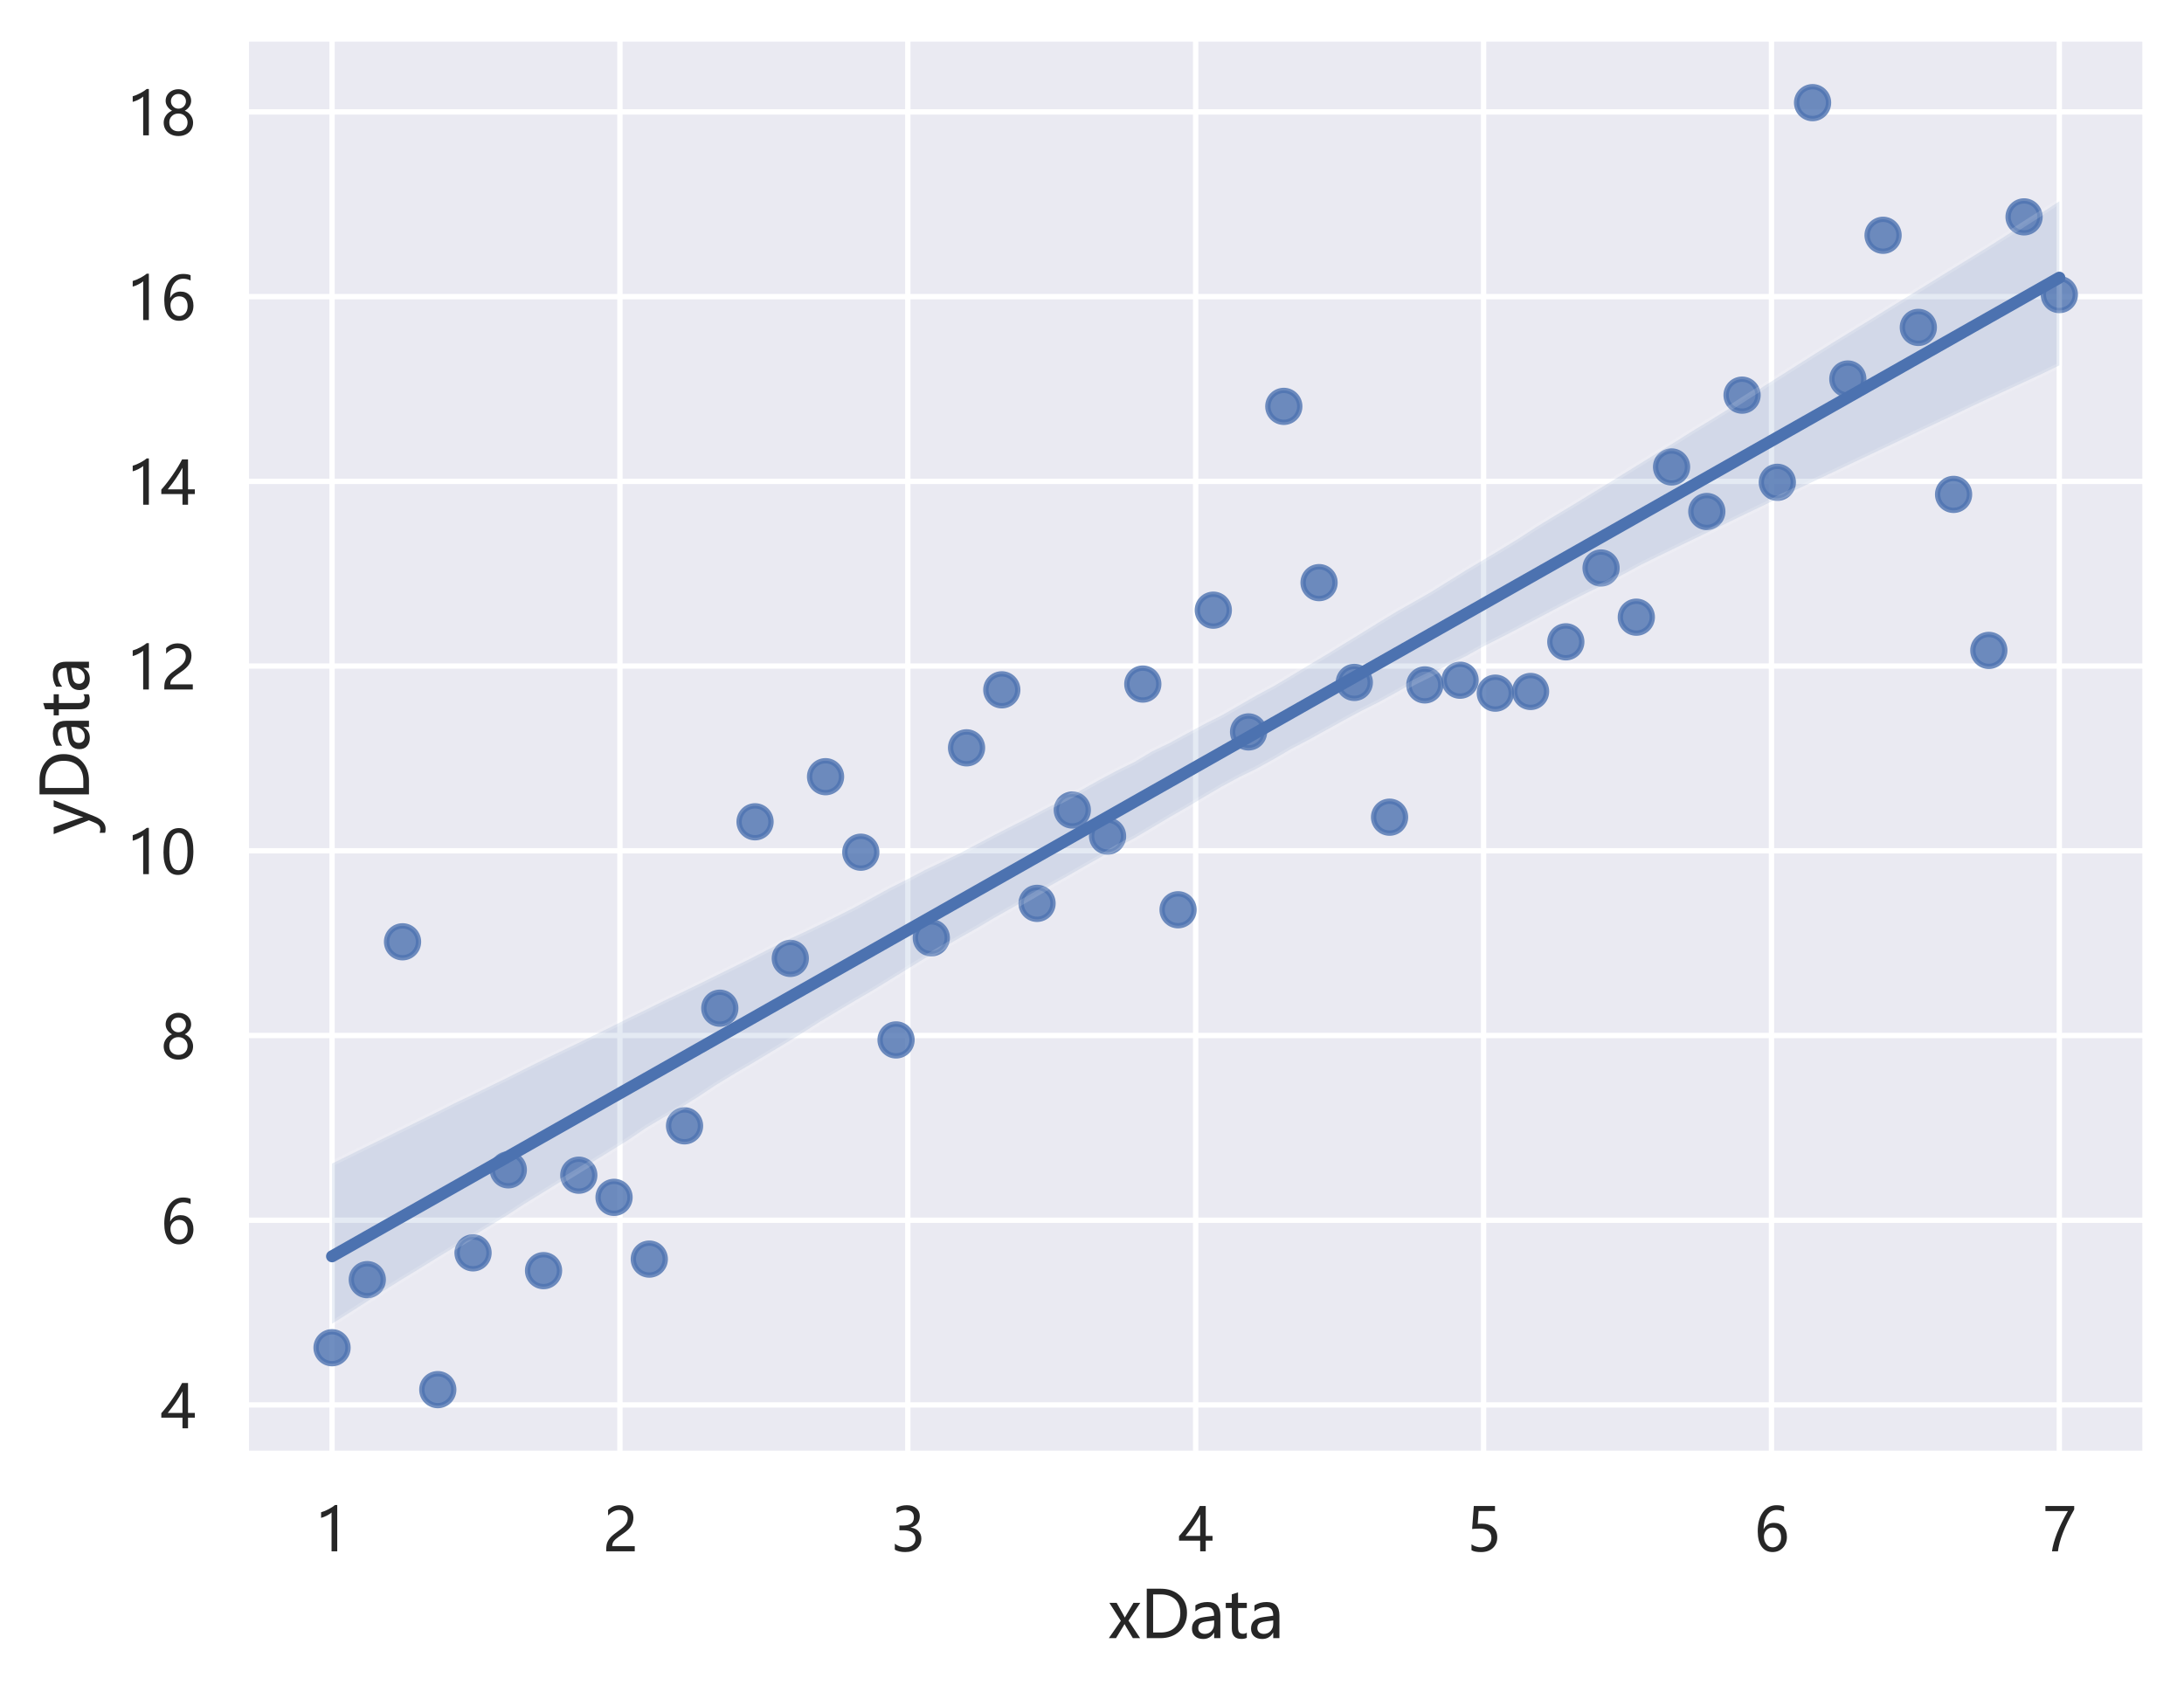 <?xml version="1.0" encoding="utf-8" standalone="no"?>
<!DOCTYPE svg PUBLIC "-//W3C//DTD SVG 1.1//EN"
  "http://www.w3.org/Graphics/SVG/1.1/DTD/svg11.dtd">
<svg xmlns:xlink="http://www.w3.org/1999/xlink" width="410.497pt" height="318.115pt" viewBox="0 0 410.497 318.115" xmlns="http://www.w3.org/2000/svg" version="1.1">
 <defs>
  <style type="text/css">*{stroke-linejoin: round; stroke-linecap: butt}</style>
 </defs>
 <g id="figure_1">
  <g id="patch_1">
   <path d="M 0 318.115 
L 410.497 318.115 
L 410.497 0 
L 0 0 
z
" style="fill: #ffffff"/>
  </g>
  <g id="axes_1">
   <g id="patch_2">
    <path d="M 46.177 273.312 
L 403.297 273.312 
L 403.297 7.2 
L 46.177 7.2 
z
" style="fill: #eaeaf2"/>
   </g>
   <g id="matplotlib.axis_1">
    <g id="xtick_1">
     <g id="line2d_1">
      <path d="M 62.409 273.312 
L 62.409 7.2 
" clip-path="url(#p341caf5093)" style="fill: none; stroke: #ffffff; stroke-linecap: round"/>
     </g>
     <g id="text_1">
      <!-- 1 -->
      <g style="fill: #262626" transform="translate(59.184 291.605) scale(0.11 -0.11)">
       <defs>
        <path id="MicrosoftYaHei-31" d="M 1781 0 
L 1781 4141 
Q 1638 3997 1295 3819 
Q 953 3641 663 3569 
L 663 4169 
Q 1047 4275 1484 4508 
Q 1922 4741 2156 4947 
L 2388 4947 
L 2388 0 
L 1781 0 
z
" transform="scale(0.016)"/>
       </defs>
       <use xlink:href="#MicrosoftYaHei-31"/>
      </g>
     </g>
    </g>
    <g id="xtick_2">
     <g id="line2d_2">
      <path d="M 116.518 273.312 
L 116.518 7.2 
" clip-path="url(#p341caf5093)" style="fill: none; stroke: #ffffff; stroke-linecap: round"/>
     </g>
     <g id="text_2">
      <!-- 2 -->
      <g style="fill: #262626" transform="translate(113.293 291.605) scale(0.11 -0.11)">
       <defs>
        <path id="MicrosoftYaHei-32" d="M 2666 3572 
Q 2666 3963 2419 4186 
Q 2172 4409 1747 4409 
Q 1447 4409 1140 4256 
Q 834 4103 569 3819 
L 569 4413 
Q 806 4659 1107 4790 
Q 1409 4922 1816 4922 
Q 2472 4922 2872 4570 
Q 3272 4219 3272 3619 
Q 3272 3084 3026 2693 
Q 2781 2303 2188 1894 
Q 1581 1475 1376 1294 
Q 1172 1113 1090 947 
Q 1009 781 1009 544 
L 3416 544 
L 3416 0 
L 372 0 
L 372 241 
Q 372 659 486 951 
Q 600 1244 862 1520 
Q 1125 1797 1681 2184 
Q 2250 2584 2458 2886 
Q 2666 3188 2666 3572 
z
" transform="scale(0.016)"/>
       </defs>
       <use xlink:href="#MicrosoftYaHei-32"/>
      </g>
     </g>
    </g>
    <g id="xtick_3">
     <g id="line2d_3">
      <path d="M 170.627 273.312 
L 170.627 7.2 
" clip-path="url(#p341caf5093)" style="fill: none; stroke: #ffffff; stroke-linecap: round"/>
     </g>
     <g id="text_3">
      <!-- 3 -->
      <g style="fill: #262626" transform="translate(167.402 291.605) scale(0.11 -0.11)">
       <defs>
        <path id="MicrosoftYaHei-33" d="M 447 809 
Q 944 425 1569 425 
Q 2069 425 2361 670 
Q 2653 916 2653 1328 
Q 2653 2247 1338 2247 
L 934 2247 
L 934 2753 
L 1319 2753 
Q 2484 2753 2484 3616 
Q 2484 4413 1594 4413 
Q 1084 4413 634 4069 
L 634 4647 
Q 1109 4922 1744 4922 
Q 2363 4922 2738 4598 
Q 3113 4275 3113 3759 
Q 3113 2809 2144 2538 
L 2144 2525 
Q 2669 2469 2973 2155 
Q 3278 1841 3278 1372 
Q 3278 719 2808 319 
Q 2338 -81 1556 -81 
Q 869 -81 447 175 
L 447 809 
z
" transform="scale(0.016)"/>
       </defs>
       <use xlink:href="#MicrosoftYaHei-33"/>
      </g>
     </g>
    </g>
    <g id="xtick_4">
     <g id="line2d_4">
      <path d="M 224.737 273.312 
L 224.737 7.2 
" clip-path="url(#p341caf5093)" style="fill: none; stroke: #ffffff; stroke-linecap: round"/>
     </g>
     <g id="text_4">
      <!-- 4 -->
      <g style="fill: #262626" transform="translate(221.511 291.605) scale(0.11 -0.11)">
       <defs>
        <path id="MicrosoftYaHei-34" d="M 2906 4841 
L 2906 1644 
L 3631 1644 
L 3631 1138 
L 2906 1138 
L 2906 0 
L 2313 0 
L 2313 1138 
L 53 1138 
L 53 1616 
Q 656 2294 1265 3178 
Q 1875 4063 2272 4841 
L 2906 4841 
z
M 741 1644 
L 2313 1644 
L 2313 3950 
Q 1988 3366 1616 2817 
Q 1244 2269 741 1644 
z
" transform="scale(0.016)"/>
       </defs>
       <use xlink:href="#MicrosoftYaHei-34"/>
      </g>
     </g>
    </g>
    <g id="xtick_5">
     <g id="line2d_5">
      <path d="M 278.846 273.312 
L 278.846 7.2 
" clip-path="url(#p341caf5093)" style="fill: none; stroke: #ffffff; stroke-linecap: round"/>
     </g>
     <g id="text_5">
      <!-- 5 -->
      <g style="fill: #262626" transform="translate(275.62 291.605) scale(0.11 -0.11)">
       <defs>
        <path id="MicrosoftYaHei-35" d="M 3294 1494 
Q 3294 784 2823 350 
Q 2353 -84 1559 -84 
Q 878 -84 544 119 
L 544 744 
Q 1034 425 1544 425 
Q 2050 425 2361 704 
Q 2672 984 2672 1447 
Q 2672 1909 2348 2167 
Q 2025 2425 1434 2425 
Q 978 2425 613 2384 
L 791 4841 
L 3053 4841 
L 3053 4303 
L 1306 4303 
L 1206 2931 
L 1647 2950 
Q 2416 2950 2855 2567 
Q 3294 2184 3294 1494 
z
" transform="scale(0.016)"/>
       </defs>
       <use xlink:href="#MicrosoftYaHei-35"/>
      </g>
     </g>
    </g>
    <g id="xtick_6">
     <g id="line2d_6">
      <path d="M 332.955 273.312 
L 332.955 7.2 
" clip-path="url(#p341caf5093)" style="fill: none; stroke: #ffffff; stroke-linecap: round"/>
     </g>
     <g id="text_6">
      <!-- 6 -->
      <g style="fill: #262626" transform="translate(329.73 291.605) scale(0.11 -0.11)">
       <defs>
        <path id="MicrosoftYaHei-36" d="M 3181 4219 
Q 2803 4413 2391 4413 
Q 1763 4413 1381 3866 
Q 1000 3319 994 2372 
L 1009 2372 
Q 1353 3038 2106 3038 
Q 2734 3038 3109 2628 
Q 3484 2219 3484 1541 
Q 3484 831 3051 375 
Q 2619 -81 1947 -81 
Q 1209 -81 789 495 
Q 369 1072 369 2131 
Q 369 3413 920 4167 
Q 1472 4922 2372 4922 
Q 2888 4922 3181 4781 
L 3181 4219 
z
M 1031 1584 
Q 1031 1106 1286 765 
Q 1541 425 1963 425 
Q 2363 425 2613 719 
Q 2863 1013 2863 1475 
Q 2863 1975 2627 2253 
Q 2391 2531 1956 2531 
Q 1544 2531 1287 2250 
Q 1031 1969 1031 1584 
z
" transform="scale(0.016)"/>
       </defs>
       <use xlink:href="#MicrosoftYaHei-36"/>
      </g>
     </g>
    </g>
    <g id="xtick_7">
     <g id="line2d_7">
      <path d="M 387.064 273.312 
L 387.064 7.2 
" clip-path="url(#p341caf5093)" style="fill: none; stroke: #ffffff; stroke-linecap: round"/>
     </g>
     <g id="text_7">
      <!-- 7 -->
      <g style="fill: #262626" transform="translate(383.839 291.605) scale(0.11 -0.11)">
       <defs>
        <path id="MicrosoftYaHei-37" d="M 3422 4463 
Q 2659 3131 2223 1998 
Q 1788 866 1684 0 
L 1047 0 
Q 1163 853 1594 1947 
Q 2025 3041 2747 4300 
L 347 4300 
L 347 4841 
L 3422 4841 
L 3422 4463 
z
" transform="scale(0.016)"/>
       </defs>
       <use xlink:href="#MicrosoftYaHei-37"/>
      </g>
     </g>
    </g>
    <g id="text_8">
     <!-- xData -->
     <g style="fill: #262626" transform="translate(208.256 307.932) scale(0.12 -0.12)">
      <defs>
       <path id="MicrosoftYaHei-78" d="M 3163 3456 
L 2006 1716 
L 3147 0 
L 2434 0 
L 1775 1100 
Q 1722 1188 1625 1369 
L 1613 1369 
Q 1609 1350 1456 1100 
L 784 0 
L 81 0 
L 1256 1697 
L 134 3456 
L 847 3456 
L 1494 2300 
Q 1553 2194 1638 2025 
L 1650 2025 
L 2491 3456 
L 3163 3456 
z
" transform="scale(0.016)"/>
       <path id="MicrosoftYaHei-44" d="M 625 0 
L 625 4841 
L 2006 4841 
Q 3106 4841 3836 4200 
Q 4566 3559 4566 2481 
Q 4566 1356 3836 678 
Q 3106 0 1956 0 
L 625 0 
z
M 1250 4284 
L 1250 553 
L 1953 553 
Q 2875 553 3392 1056 
Q 3909 1559 3909 2466 
Q 3909 3372 3378 3828 
Q 2847 4284 1981 4284 
L 1250 4284 
z
" transform="scale(0.016)"/>
       <path id="MicrosoftYaHei-61" d="M 628 3216 
Q 1144 3538 1819 3538 
Q 3069 3538 3069 2225 
L 3069 0 
L 2463 0 
L 2463 534 
L 2447 534 
Q 2088 -81 1388 -81 
Q 884 -81 587 191 
Q 291 463 291 925 
Q 291 1894 1438 2053 
L 2463 2197 
Q 2463 3044 1763 3044 
Q 1141 3044 628 2625 
L 628 3216 
z
M 1653 1625 
Q 1228 1569 1067 1412 
Q 906 1256 906 975 
Q 906 728 1081 572 
Q 1256 416 1544 416 
Q 1944 416 2203 697 
Q 2463 978 2463 1403 
L 2463 1734 
L 1653 1625 
z
" transform="scale(0.016)"/>
       <path id="MicrosoftYaHei-74" d="M 2206 34 
Q 2006 -75 1666 -75 
Q 738 -75 738 953 
L 738 2950 
L 144 2950 
L 144 3456 
L 738 3456 
L 738 4288 
L 1347 4481 
L 1347 3456 
L 2206 3456 
L 2206 2950 
L 1347 2950 
L 1347 1063 
Q 1347 722 1462 575 
Q 1578 428 1847 428 
Q 2053 428 2206 544 
L 2206 34 
z
" transform="scale(0.016)"/>
      </defs>
      <use xlink:href="#MicrosoftYaHei-78"/>
      <use xlink:href="#MicrosoftYaHei-44" x="50.684"/>
      <use xlink:href="#MicrosoftYaHei-61" x="126.855"/>
      <use xlink:href="#MicrosoftYaHei-74" x="182.129"/>
      <use xlink:href="#MicrosoftYaHei-61" x="219.385"/>
     </g>
    </g>
   </g>
   <g id="matplotlib.axis_2">
    <g id="ytick_1">
     <g id="line2d_8">
      <path d="M 46.177 264.094 
L 403.297 264.094 
" clip-path="url(#p341caf5093)" style="fill: none; stroke: #ffffff; stroke-linecap: round"/>
     </g>
     <g id="text_9">
      <!-- 4 -->
      <g style="fill: #262626" transform="translate(30.226 268.49) scale(0.11 -0.11)">
       <use xlink:href="#MicrosoftYaHei-34"/>
      </g>
     </g>
    </g>
    <g id="ytick_2">
     <g id="line2d_9">
      <path d="M 46.177 229.371 
L 403.297 229.371 
" clip-path="url(#p341caf5093)" style="fill: none; stroke: #ffffff; stroke-linecap: round"/>
     </g>
     <g id="text_10">
      <!-- 6 -->
      <g style="fill: #262626" transform="translate(30.226 233.768) scale(0.11 -0.11)">
       <use xlink:href="#MicrosoftYaHei-36"/>
      </g>
     </g>
    </g>
    <g id="ytick_3">
     <g id="line2d_10">
      <path d="M 46.177 194.649 
L 403.297 194.649 
" clip-path="url(#p341caf5093)" style="fill: none; stroke: #ffffff; stroke-linecap: round"/>
     </g>
     <g id="text_11">
      <!-- 8 -->
      <g style="fill: #262626" transform="translate(30.226 199.046) scale(0.11 -0.11)">
       <defs>
        <path id="MicrosoftYaHei-38" d="M 306 1350 
Q 306 1769 556 2122 
Q 806 2475 1200 2625 
Q 884 2803 700 3081 
Q 516 3359 516 3684 
Q 516 4028 692 4312 
Q 869 4597 1183 4759 
Q 1497 4922 1875 4922 
Q 2256 4922 2572 4761 
Q 2888 4600 3063 4315 
Q 3238 4031 3238 3684 
Q 3238 3366 3058 3086 
Q 2878 2806 2559 2625 
Q 2953 2472 3200 2119 
Q 3447 1766 3447 1350 
Q 3447 938 3250 611 
Q 3053 284 2690 103 
Q 2328 -78 1875 -78 
Q 1425 -78 1065 103 
Q 706 284 506 612 
Q 306 941 306 1350 
z
M 906 1378 
Q 906 947 1172 687 
Q 1438 428 1878 428 
Q 2309 428 2582 692 
Q 2856 956 2856 1378 
Q 2856 1778 2579 2051 
Q 2303 2325 1878 2325 
Q 1456 2325 1181 2058 
Q 906 1791 906 1378 
z
M 1081 3634 
Q 1081 3309 1312 3076 
Q 1544 2844 1878 2844 
Q 2206 2844 2445 3078 
Q 2684 3313 2684 3634 
Q 2684 3963 2454 4191 
Q 2225 4419 1878 4419 
Q 1534 4419 1307 4195 
Q 1081 3972 1081 3634 
z
" transform="scale(0.016)"/>
       </defs>
       <use xlink:href="#MicrosoftYaHei-38"/>
      </g>
     </g>
    </g>
    <g id="ytick_4">
     <g id="line2d_11">
      <path d="M 46.177 159.927 
L 403.297 159.927 
" clip-path="url(#p341caf5093)" style="fill: none; stroke: #ffffff; stroke-linecap: round"/>
     </g>
     <g id="text_12">
      <!-- 10 -->
      <g style="fill: #262626" transform="translate(23.776 164.324) scale(0.11 -0.11)">
       <defs>
        <path id="MicrosoftYaHei-30" d="M 284 2325 
Q 284 3606 709 4264 
Q 1134 4922 1941 4922 
Q 3478 4922 3478 2441 
Q 3478 1216 3045 567 
Q 2613 -81 1831 -81 
Q 1094 -81 689 534 
Q 284 1150 284 2325 
z
M 909 2353 
Q 909 425 1888 425 
Q 2850 425 2850 2384 
Q 2850 4413 1906 4413 
Q 909 4413 909 2353 
z
" transform="scale(0.016)"/>
       </defs>
       <use xlink:href="#MicrosoftYaHei-31"/>
       <use xlink:href="#MicrosoftYaHei-30" x="58.643"/>
      </g>
     </g>
    </g>
    <g id="ytick_5">
     <g id="line2d_12">
      <path d="M 46.177 125.205 
L 403.297 125.205 
" clip-path="url(#p341caf5093)" style="fill: none; stroke: #ffffff; stroke-linecap: round"/>
     </g>
     <g id="text_13">
      <!-- 12 -->
      <g style="fill: #262626" transform="translate(23.776 129.602) scale(0.11 -0.11)">
       <use xlink:href="#MicrosoftYaHei-31"/>
       <use xlink:href="#MicrosoftYaHei-32" x="58.643"/>
      </g>
     </g>
    </g>
    <g id="ytick_6">
     <g id="line2d_13">
      <path d="M 46.177 90.483 
L 403.297 90.483 
" clip-path="url(#p341caf5093)" style="fill: none; stroke: #ffffff; stroke-linecap: round"/>
     </g>
     <g id="text_14">
      <!-- 14 -->
      <g style="fill: #262626" transform="translate(23.776 94.879) scale(0.11 -0.11)">
       <use xlink:href="#MicrosoftYaHei-31"/>
       <use xlink:href="#MicrosoftYaHei-34" x="58.643"/>
      </g>
     </g>
    </g>
    <g id="ytick_7">
     <g id="line2d_14">
      <path d="M 46.177 55.761 
L 403.297 55.761 
" clip-path="url(#p341caf5093)" style="fill: none; stroke: #ffffff; stroke-linecap: round"/>
     </g>
     <g id="text_15">
      <!-- 16 -->
      <g style="fill: #262626" transform="translate(23.776 60.157) scale(0.11 -0.11)">
       <use xlink:href="#MicrosoftYaHei-31"/>
       <use xlink:href="#MicrosoftYaHei-36" x="58.643"/>
      </g>
     </g>
    </g>
    <g id="ytick_8">
     <g id="line2d_15">
      <path d="M 46.177 21.039 
L 403.297 21.039 
" clip-path="url(#p341caf5093)" style="fill: none; stroke: #ffffff; stroke-linecap: round"/>
     </g>
     <g id="text_16">
      <!-- 18 -->
      <g style="fill: #262626" transform="translate(23.776 25.435) scale(0.11 -0.11)">
       <use xlink:href="#MicrosoftYaHei-31"/>
       <use xlink:href="#MicrosoftYaHei-38" x="58.643"/>
      </g>
     </g>
    </g>
    <g id="text_17">
     <!-- yData -->
     <g style="fill: #262626" transform="translate(16.723 156.871) rotate(-90) scale(0.12 -0.12)">
      <defs>
       <path id="MicrosoftYaHei-79" d="M 3359 3456 
L 1791 -522 
Q 1353 -1628 556 -1628 
Q 328 -1628 166 -1578 
L 166 -1041 
Q 344 -1109 509 -1109 
Q 925 -1109 1131 -622 
L 1397 6 
L 41 3456 
L 719 3456 
L 1622 859 
L 1697 575 
L 1713 575 
Q 1731 672 1788 853 
L 2731 3456 
L 3359 3456 
z
" transform="scale(0.016)"/>
      </defs>
      <use xlink:href="#MicrosoftYaHei-79"/>
      <use xlink:href="#MicrosoftYaHei-44" x="52.93"/>
      <use xlink:href="#MicrosoftYaHei-61" x="129.102"/>
      <use xlink:href="#MicrosoftYaHei-74" x="184.375"/>
      <use xlink:href="#MicrosoftYaHei-61" x="221.631"/>
     </g>
    </g>
   </g>
   <g id="PathCollection_1">
    <defs>
     <path id="mb4c04e0c76" d="M 0 3 
C 0.796 3 1.559 2.684 2.121 2.121 
C 2.684 1.559 3 0.796 3 0 
C 3 -0.796 2.684 -1.559 2.121 -2.121 
C 1.559 -2.684 0.796 -3 0 -3 
C -0.796 -3 -1.559 -2.684 -2.121 -2.121 
C -2.684 -1.559 -3 -0.796 -3 0 
C -3 0.796 -2.684 1.559 -2.121 2.121 
C -1.559 2.684 -0.796 3 0 3 
z
" style="stroke: #4c72b0; stroke-opacity: 0.8"/>
    </defs>
    <g clip-path="url(#p341caf5093)">
     <use xlink:href="#mb4c04e0c76" x="62.409" y="253.338" style="fill: #4c72b0; fill-opacity: 0.8; stroke: #4c72b0; stroke-opacity: 0.8"/>
     <use xlink:href="#mb4c04e0c76" x="69.035" y="240.541" style="fill: #4c72b0; fill-opacity: 0.8; stroke: #4c72b0; stroke-opacity: 0.8"/>
     <use xlink:href="#mb4c04e0c76" x="75.66" y="177.034" style="fill: #4c72b0; fill-opacity: 0.8; stroke: #4c72b0; stroke-opacity: 0.8"/>
     <use xlink:href="#mb4c04e0c76" x="82.286" y="261.216" style="fill: #4c72b0; fill-opacity: 0.8; stroke: #4c72b0; stroke-opacity: 0.8"/>
     <use xlink:href="#mb4c04e0c76" x="88.912" y="235.503" style="fill: #4c72b0; fill-opacity: 0.8; stroke: #4c72b0; stroke-opacity: 0.8"/>
     <use xlink:href="#mb4c04e0c76" x="95.537" y="219.9" style="fill: #4c72b0; fill-opacity: 0.8; stroke: #4c72b0; stroke-opacity: 0.8"/>
     <use xlink:href="#mb4c04e0c76" x="102.163" y="238.849" style="fill: #4c72b0; fill-opacity: 0.8; stroke: #4c72b0; stroke-opacity: 0.8"/>
     <use xlink:href="#mb4c04e0c76" x="108.789" y="220.908" style="fill: #4c72b0; fill-opacity: 0.8; stroke: #4c72b0; stroke-opacity: 0.8"/>
     <use xlink:href="#mb4c04e0c76" x="115.414" y="225.071" style="fill: #4c72b0; fill-opacity: 0.8; stroke: #4c72b0; stroke-opacity: 0.8"/>
     <use xlink:href="#mb4c04e0c76" x="122.04" y="236.679" style="fill: #4c72b0; fill-opacity: 0.8; stroke: #4c72b0; stroke-opacity: 0.8"/>
     <use xlink:href="#mb4c04e0c76" x="128.665" y="211.628" style="fill: #4c72b0; fill-opacity: 0.8; stroke: #4c72b0; stroke-opacity: 0.8"/>
     <use xlink:href="#mb4c04e0c76" x="135.291" y="189.515" style="fill: #4c72b0; fill-opacity: 0.8; stroke: #4c72b0; stroke-opacity: 0.8"/>
     <use xlink:href="#mb4c04e0c76" x="141.917" y="154.477" style="fill: #4c72b0; fill-opacity: 0.8; stroke: #4c72b0; stroke-opacity: 0.8"/>
     <use xlink:href="#mb4c04e0c76" x="148.542" y="180.155" style="fill: #4c72b0; fill-opacity: 0.8; stroke: #4c72b0; stroke-opacity: 0.8"/>
     <use xlink:href="#mb4c04e0c76" x="155.168" y="145.998" style="fill: #4c72b0; fill-opacity: 0.8; stroke: #4c72b0; stroke-opacity: 0.8"/>
     <use xlink:href="#mb4c04e0c76" x="161.793" y="160.193" style="fill: #4c72b0; fill-opacity: 0.8; stroke: #4c72b0; stroke-opacity: 0.8"/>
     <use xlink:href="#mb4c04e0c76" x="168.419" y="195.479" style="fill: #4c72b0; fill-opacity: 0.8; stroke: #4c72b0; stroke-opacity: 0.8"/>
     <use xlink:href="#mb4c04e0c76" x="175.045" y="176.287" style="fill: #4c72b0; fill-opacity: 0.8; stroke: #4c72b0; stroke-opacity: 0.8"/>
     <use xlink:href="#mb4c04e0c76" x="181.67" y="140.573" style="fill: #4c72b0; fill-opacity: 0.8; stroke: #4c72b0; stroke-opacity: 0.8"/>
     <use xlink:href="#mb4c04e0c76" x="188.296" y="129.669" style="fill: #4c72b0; fill-opacity: 0.8; stroke: #4c72b0; stroke-opacity: 0.8"/>
     <use xlink:href="#mb4c04e0c76" x="194.921" y="169.81" style="fill: #4c72b0; fill-opacity: 0.8; stroke: #4c72b0; stroke-opacity: 0.8"/>
     <use xlink:href="#mb4c04e0c76" x="201.547" y="152.261" style="fill: #4c72b0; fill-opacity: 0.8; stroke: #4c72b0; stroke-opacity: 0.8"/>
     <use xlink:href="#mb4c04e0c76" x="208.173" y="157.167" style="fill: #4c72b0; fill-opacity: 0.8; stroke: #4c72b0; stroke-opacity: 0.8"/>
     <use xlink:href="#mb4c04e0c76" x="214.798" y="128.587" style="fill: #4c72b0; fill-opacity: 0.8; stroke: #4c72b0; stroke-opacity: 0.8"/>
     <use xlink:href="#mb4c04e0c76" x="221.424" y="171.014" style="fill: #4c72b0; fill-opacity: 0.8; stroke: #4c72b0; stroke-opacity: 0.8"/>
     <use xlink:href="#mb4c04e0c76" x="228.049" y="114.698" style="fill: #4c72b0; fill-opacity: 0.8; stroke: #4c72b0; stroke-opacity: 0.8"/>
     <use xlink:href="#mb4c04e0c76" x="234.675" y="137.583" style="fill: #4c72b0; fill-opacity: 0.8; stroke: #4c72b0; stroke-opacity: 0.8"/>
     <use xlink:href="#mb4c04e0c76" x="241.301" y="76.387" style="fill: #4c72b0; fill-opacity: 0.8; stroke: #4c72b0; stroke-opacity: 0.8"/>
     <use xlink:href="#mb4c04e0c76" x="247.926" y="109.52" style="fill: #4c72b0; fill-opacity: 0.8; stroke: #4c72b0; stroke-opacity: 0.8"/>
     <use xlink:href="#mb4c04e0c76" x="254.552" y="128.279" style="fill: #4c72b0; fill-opacity: 0.8; stroke: #4c72b0; stroke-opacity: 0.8"/>
     <use xlink:href="#mb4c04e0c76" x="261.177" y="153.611" style="fill: #4c72b0; fill-opacity: 0.8; stroke: #4c72b0; stroke-opacity: 0.8"/>
     <use xlink:href="#mb4c04e0c76" x="267.803" y="128.746" style="fill: #4c72b0; fill-opacity: 0.8; stroke: #4c72b0; stroke-opacity: 0.8"/>
     <use xlink:href="#mb4c04e0c76" x="274.429" y="127.862" style="fill: #4c72b0; fill-opacity: 0.8; stroke: #4c72b0; stroke-opacity: 0.8"/>
     <use xlink:href="#mb4c04e0c76" x="281.054" y="130.295" style="fill: #4c72b0; fill-opacity: 0.8; stroke: #4c72b0; stroke-opacity: 0.8"/>
     <use xlink:href="#mb4c04e0c76" x="287.68" y="129.979" style="fill: #4c72b0; fill-opacity: 0.8; stroke: #4c72b0; stroke-opacity: 0.8"/>
     <use xlink:href="#mb4c04e0c76" x="294.305" y="120.648" style="fill: #4c72b0; fill-opacity: 0.8; stroke: #4c72b0; stroke-opacity: 0.8"/>
     <use xlink:href="#mb4c04e0c76" x="300.931" y="106.768" style="fill: #4c72b0; fill-opacity: 0.8; stroke: #4c72b0; stroke-opacity: 0.8"/>
     <use xlink:href="#mb4c04e0c76" x="307.557" y="116.014" style="fill: #4c72b0; fill-opacity: 0.8; stroke: #4c72b0; stroke-opacity: 0.8"/>
     <use xlink:href="#mb4c04e0c76" x="314.182" y="87.775" style="fill: #4c72b0; fill-opacity: 0.8; stroke: #4c72b0; stroke-opacity: 0.8"/>
     <use xlink:href="#mb4c04e0c76" x="320.808" y="96.15" style="fill: #4c72b0; fill-opacity: 0.8; stroke: #4c72b0; stroke-opacity: 0.8"/>
     <use xlink:href="#mb4c04e0c76" x="327.433" y="74.278" style="fill: #4c72b0; fill-opacity: 0.8; stroke: #4c72b0; stroke-opacity: 0.8"/>
     <use xlink:href="#mb4c04e0c76" x="334.059" y="90.666" style="fill: #4c72b0; fill-opacity: 0.8; stroke: #4c72b0; stroke-opacity: 0.8"/>
     <use xlink:href="#mb4c04e0c76" x="340.685" y="19.296" style="fill: #4c72b0; fill-opacity: 0.8; stroke: #4c72b0; stroke-opacity: 0.8"/>
     <use xlink:href="#mb4c04e0c76" x="347.31" y="71.245" style="fill: #4c72b0; fill-opacity: 0.8; stroke: #4c72b0; stroke-opacity: 0.8"/>
     <use xlink:href="#mb4c04e0c76" x="353.936" y="44.228" style="fill: #4c72b0; fill-opacity: 0.8; stroke: #4c72b0; stroke-opacity: 0.8"/>
     <use xlink:href="#mb4c04e0c76" x="360.561" y="61.545" style="fill: #4c72b0; fill-opacity: 0.8; stroke: #4c72b0; stroke-opacity: 0.8"/>
     <use xlink:href="#mb4c04e0c76" x="367.187" y="92.937" style="fill: #4c72b0; fill-opacity: 0.8; stroke: #4c72b0; stroke-opacity: 0.8"/>
     <use xlink:href="#mb4c04e0c76" x="373.813" y="122.26" style="fill: #4c72b0; fill-opacity: 0.8; stroke: #4c72b0; stroke-opacity: 0.8"/>
     <use xlink:href="#mb4c04e0c76" x="380.438" y="40.767" style="fill: #4c72b0; fill-opacity: 0.8; stroke: #4c72b0; stroke-opacity: 0.8"/>
     <use xlink:href="#mb4c04e0c76" x="387.064" y="55.37" style="fill: #4c72b0; fill-opacity: 0.8; stroke: #4c72b0; stroke-opacity: 0.8"/>
    </g>
   </g>
   <g id="PolyCollection_1">
    <defs>
     <path id="me648b45a24" d="M 62.409 -99.405 
L 62.409 -69.284 
L 65.689 -71.35 
L 68.968 -73.447 
L 72.247 -75.545 
L 75.527 -77.614 
L 78.806 -79.606 
L 82.085 -81.64 
L 85.365 -83.632 
L 88.644 -85.623 
L 91.923 -87.614 
L 95.203 -89.606 
L 98.482 -91.749 
L 101.761 -93.767 
L 105.041 -95.785 
L 108.32 -97.802 
L 111.599 -99.82 
L 114.879 -101.838 
L 118.158 -103.87 
L 121.437 -106.098 
L 124.717 -108.055 
L 127.996 -109.911 
L 131.275 -111.972 
L 134.555 -114.147 
L 137.834 -116.149 
L 141.113 -118.078 
L 144.393 -120.04 
L 147.672 -122.018 
L 150.951 -124.035 
L 154.231 -126.129 
L 157.51 -128.091 
L 160.789 -130.052 
L 164.069 -131.965 
L 167.348 -133.984 
L 170.627 -136.003 
L 173.907 -138.034 
L 177.186 -139.951 
L 180.465 -141.862 
L 183.745 -143.71 
L 187.024 -145.661 
L 190.304 -147.512 
L 193.583 -149.398 
L 196.862 -151.324 
L 200.142 -153.148 
L 203.421 -155.029 
L 206.7 -156.882 
L 209.98 -158.852 
L 213.259 -160.582 
L 216.538 -162.528 
L 219.818 -164.488 
L 223.097 -166.374 
L 226.376 -168.343 
L 229.656 -170.262 
L 232.935 -172.038 
L 236.214 -173.64 
L 239.494 -175.457 
L 242.773 -177.378 
L 246.052 -179.091 
L 249.332 -180.907 
L 252.611 -182.724 
L 255.89 -184.493 
L 259.17 -186.134 
L 262.449 -187.945 
L 265.728 -189.823 
L 269.008 -191.455 
L 272.287 -193.174 
L 275.566 -194.78 
L 278.846 -196.621 
L 282.125 -198.272 
L 285.404 -199.972 
L 288.684 -201.702 
L 291.963 -203.432 
L 295.242 -205.141 
L 298.522 -206.789 
L 301.801 -208.367 
L 305.08 -210.127 
L 308.36 -211.904 
L 311.639 -213.526 
L 314.918 -215.116 
L 318.198 -216.705 
L 321.477 -218.295 
L 324.756 -219.876 
L 328.036 -221.474 
L 331.315 -223.037 
L 334.594 -224.649 
L 337.874 -226.203 
L 341.153 -227.755 
L 344.432 -229.308 
L 347.712 -230.86 
L 350.991 -232.413 
L 354.27 -233.965 
L 357.55 -235.521 
L 360.829 -237.085 
L 364.108 -238.632 
L 367.388 -240.184 
L 370.667 -241.759 
L 373.946 -243.283 
L 377.226 -244.798 
L 380.505 -246.314 
L 383.784 -247.832 
L 387.064 -249.431 
L 387.064 -280.274 
L 387.064 -280.274 
L 383.784 -278.142 
L 380.505 -276.048 
L 377.226 -273.948 
L 373.946 -271.863 
L 370.667 -269.842 
L 367.388 -267.821 
L 364.108 -265.8 
L 360.829 -263.777 
L 357.55 -261.755 
L 354.27 -259.732 
L 350.991 -257.692 
L 347.712 -255.688 
L 344.432 -253.669 
L 341.153 -251.611 
L 337.874 -249.534 
L 334.594 -247.456 
L 331.315 -245.377 
L 328.036 -243.297 
L 324.756 -241.167 
L 321.477 -239.126 
L 318.198 -237.153 
L 314.918 -235.078 
L 311.639 -233.051 
L 308.36 -231.029 
L 305.08 -229.005 
L 301.801 -226.979 
L 298.522 -224.974 
L 295.242 -222.968 
L 291.963 -221.005 
L 288.684 -219.002 
L 285.404 -216.86 
L 282.125 -214.863 
L 278.846 -212.893 
L 275.566 -210.938 
L 272.287 -208.898 
L 269.008 -206.856 
L 265.728 -204.975 
L 262.449 -203.124 
L 259.17 -201.138 
L 255.89 -199.097 
L 252.611 -197.09 
L 249.332 -195.077 
L 246.052 -193.13 
L 242.773 -191.145 
L 239.494 -189.193 
L 236.214 -187.422 
L 232.935 -185.543 
L 229.656 -183.664 
L 226.376 -182.009 
L 223.097 -180.24 
L 219.818 -178.448 
L 216.538 -176.873 
L 213.259 -174.905 
L 209.98 -173.287 
L 206.7 -171.547 
L 203.421 -169.712 
L 200.142 -167.946 
L 196.862 -166.288 
L 193.583 -164.555 
L 190.304 -162.898 
L 187.024 -161.23 
L 183.745 -159.495 
L 180.465 -157.759 
L 177.186 -156.168 
L 173.907 -154.605 
L 170.627 -152.872 
L 167.348 -151.238 
L 164.069 -149.434 
L 160.789 -147.63 
L 157.51 -145.969 
L 154.231 -144.362 
L 150.951 -142.789 
L 147.672 -141.289 
L 144.393 -139.645 
L 141.113 -137.953 
L 137.834 -136.329 
L 134.555 -134.722 
L 131.275 -133.103 
L 127.996 -131.512 
L 124.717 -129.957 
L 121.437 -128.329 
L 118.158 -126.741 
L 114.879 -125.09 
L 111.599 -123.485 
L 108.32 -121.881 
L 105.041 -120.309 
L 101.761 -118.731 
L 98.482 -117.109 
L 95.203 -115.461 
L 91.923 -113.856 
L 88.644 -112.26 
L 85.365 -110.695 
L 82.085 -109.037 
L 78.806 -107.433 
L 75.527 -105.828 
L 72.247 -104.221 
L 68.968 -102.623 
L 65.689 -101.009 
L 62.409 -99.405 
z
" style="stroke: #ffffff; stroke-opacity: 0.15"/>
    </defs>
    <g clip-path="url(#p341caf5093)">
     <use xlink:href="#me648b45a24" x="0" y="318.115" style="fill: #4c72b0; fill-opacity: 0.15; stroke: #ffffff; stroke-opacity: 0.15"/>
    </g>
   </g>
   <g id="line2d_16">
    <path d="M 62.409 236.157 
L 65.689 234.299 
L 68.968 232.441 
L 72.247 230.582 
L 75.527 228.724 
L 78.806 226.866 
L 82.085 225.008 
L 85.365 223.149 
L 88.644 221.291 
L 91.923 219.433 
L 95.203 217.575 
L 98.482 215.717 
L 101.761 213.858 
L 105.041 212 
L 108.32 210.142 
L 111.599 208.284 
L 114.879 206.425 
L 118.158 204.567 
L 121.437 202.709 
L 124.717 200.851 
L 127.996 198.993 
L 131.275 197.134 
L 134.555 195.276 
L 137.834 193.418 
L 141.113 191.56 
L 144.393 189.702 
L 147.672 187.843 
L 150.951 185.985 
L 154.231 184.127 
L 157.51 182.269 
L 160.789 180.41 
L 164.069 178.552 
L 167.348 176.694 
L 170.627 174.836 
L 173.907 172.978 
L 177.186 171.119 
L 180.465 169.261 
L 183.745 167.403 
L 187.024 165.545 
L 190.304 163.686 
L 193.583 161.828 
L 196.862 159.97 
L 200.142 158.112 
L 203.421 156.254 
L 206.7 154.395 
L 209.98 152.537 
L 213.259 150.679 
L 216.538 148.821 
L 219.818 146.963 
L 223.097 145.104 
L 226.376 143.246 
L 229.656 141.388 
L 232.935 139.53 
L 236.214 137.671 
L 239.494 135.813 
L 242.773 133.955 
L 246.052 132.097 
L 249.332 130.239 
L 252.611 128.38 
L 255.89 126.522 
L 259.17 124.664 
L 262.449 122.806 
L 265.728 120.947 
L 269.008 119.089 
L 272.287 117.231 
L 275.566 115.373 
L 278.846 113.515 
L 282.125 111.656 
L 285.404 109.798 
L 288.684 107.94 
L 291.963 106.082 
L 295.242 104.224 
L 298.522 102.365 
L 301.801 100.507 
L 305.08 98.649 
L 308.36 96.791 
L 311.639 94.932 
L 314.918 93.074 
L 318.198 91.216 
L 321.477 89.358 
L 324.756 87.5 
L 328.036 85.641 
L 331.315 83.783 
L 334.594 81.925 
L 337.874 80.067 
L 341.153 78.208 
L 344.432 76.35 
L 347.712 74.492 
L 350.991 72.634 
L 354.27 70.776 
L 357.55 68.917 
L 360.829 67.059 
L 364.108 65.201 
L 367.388 63.343 
L 370.667 61.484 
L 373.946 59.626 
L 377.226 57.768 
L 380.505 55.91 
L 383.784 54.052 
L 387.064 52.193 
" clip-path="url(#p341caf5093)" style="fill: none; stroke: #4c72b0; stroke-width: 2.25; stroke-linecap: round"/>
   </g>
   <g id="patch_3">
    <path d="M 46.177 273.312 
L 46.177 7.2 
" style="fill: none; stroke: #ffffff; stroke-width: 1.25; stroke-linejoin: miter; stroke-linecap: square"/>
   </g>
   <g id="patch_4">
    <path d="M 403.297 273.312 
L 403.297 7.2 
" style="fill: none; stroke: #ffffff; stroke-width: 1.25; stroke-linejoin: miter; stroke-linecap: square"/>
   </g>
   <g id="patch_5">
    <path d="M 46.177 273.312 
L 403.297 273.312 
" style="fill: none; stroke: #ffffff; stroke-width: 1.25; stroke-linejoin: miter; stroke-linecap: square"/>
   </g>
   <g id="patch_6">
    <path d="M 46.177 7.2 
L 403.297 7.2 
" style="fill: none; stroke: #ffffff; stroke-width: 1.25; stroke-linejoin: miter; stroke-linecap: square"/>
   </g>
  </g>
 </g>
 <defs>
  <clipPath id="p341caf5093">
   <rect x="46.177" y="7.2" width="357.12" height="266.112"/>
  </clipPath>
 </defs>
</svg>
